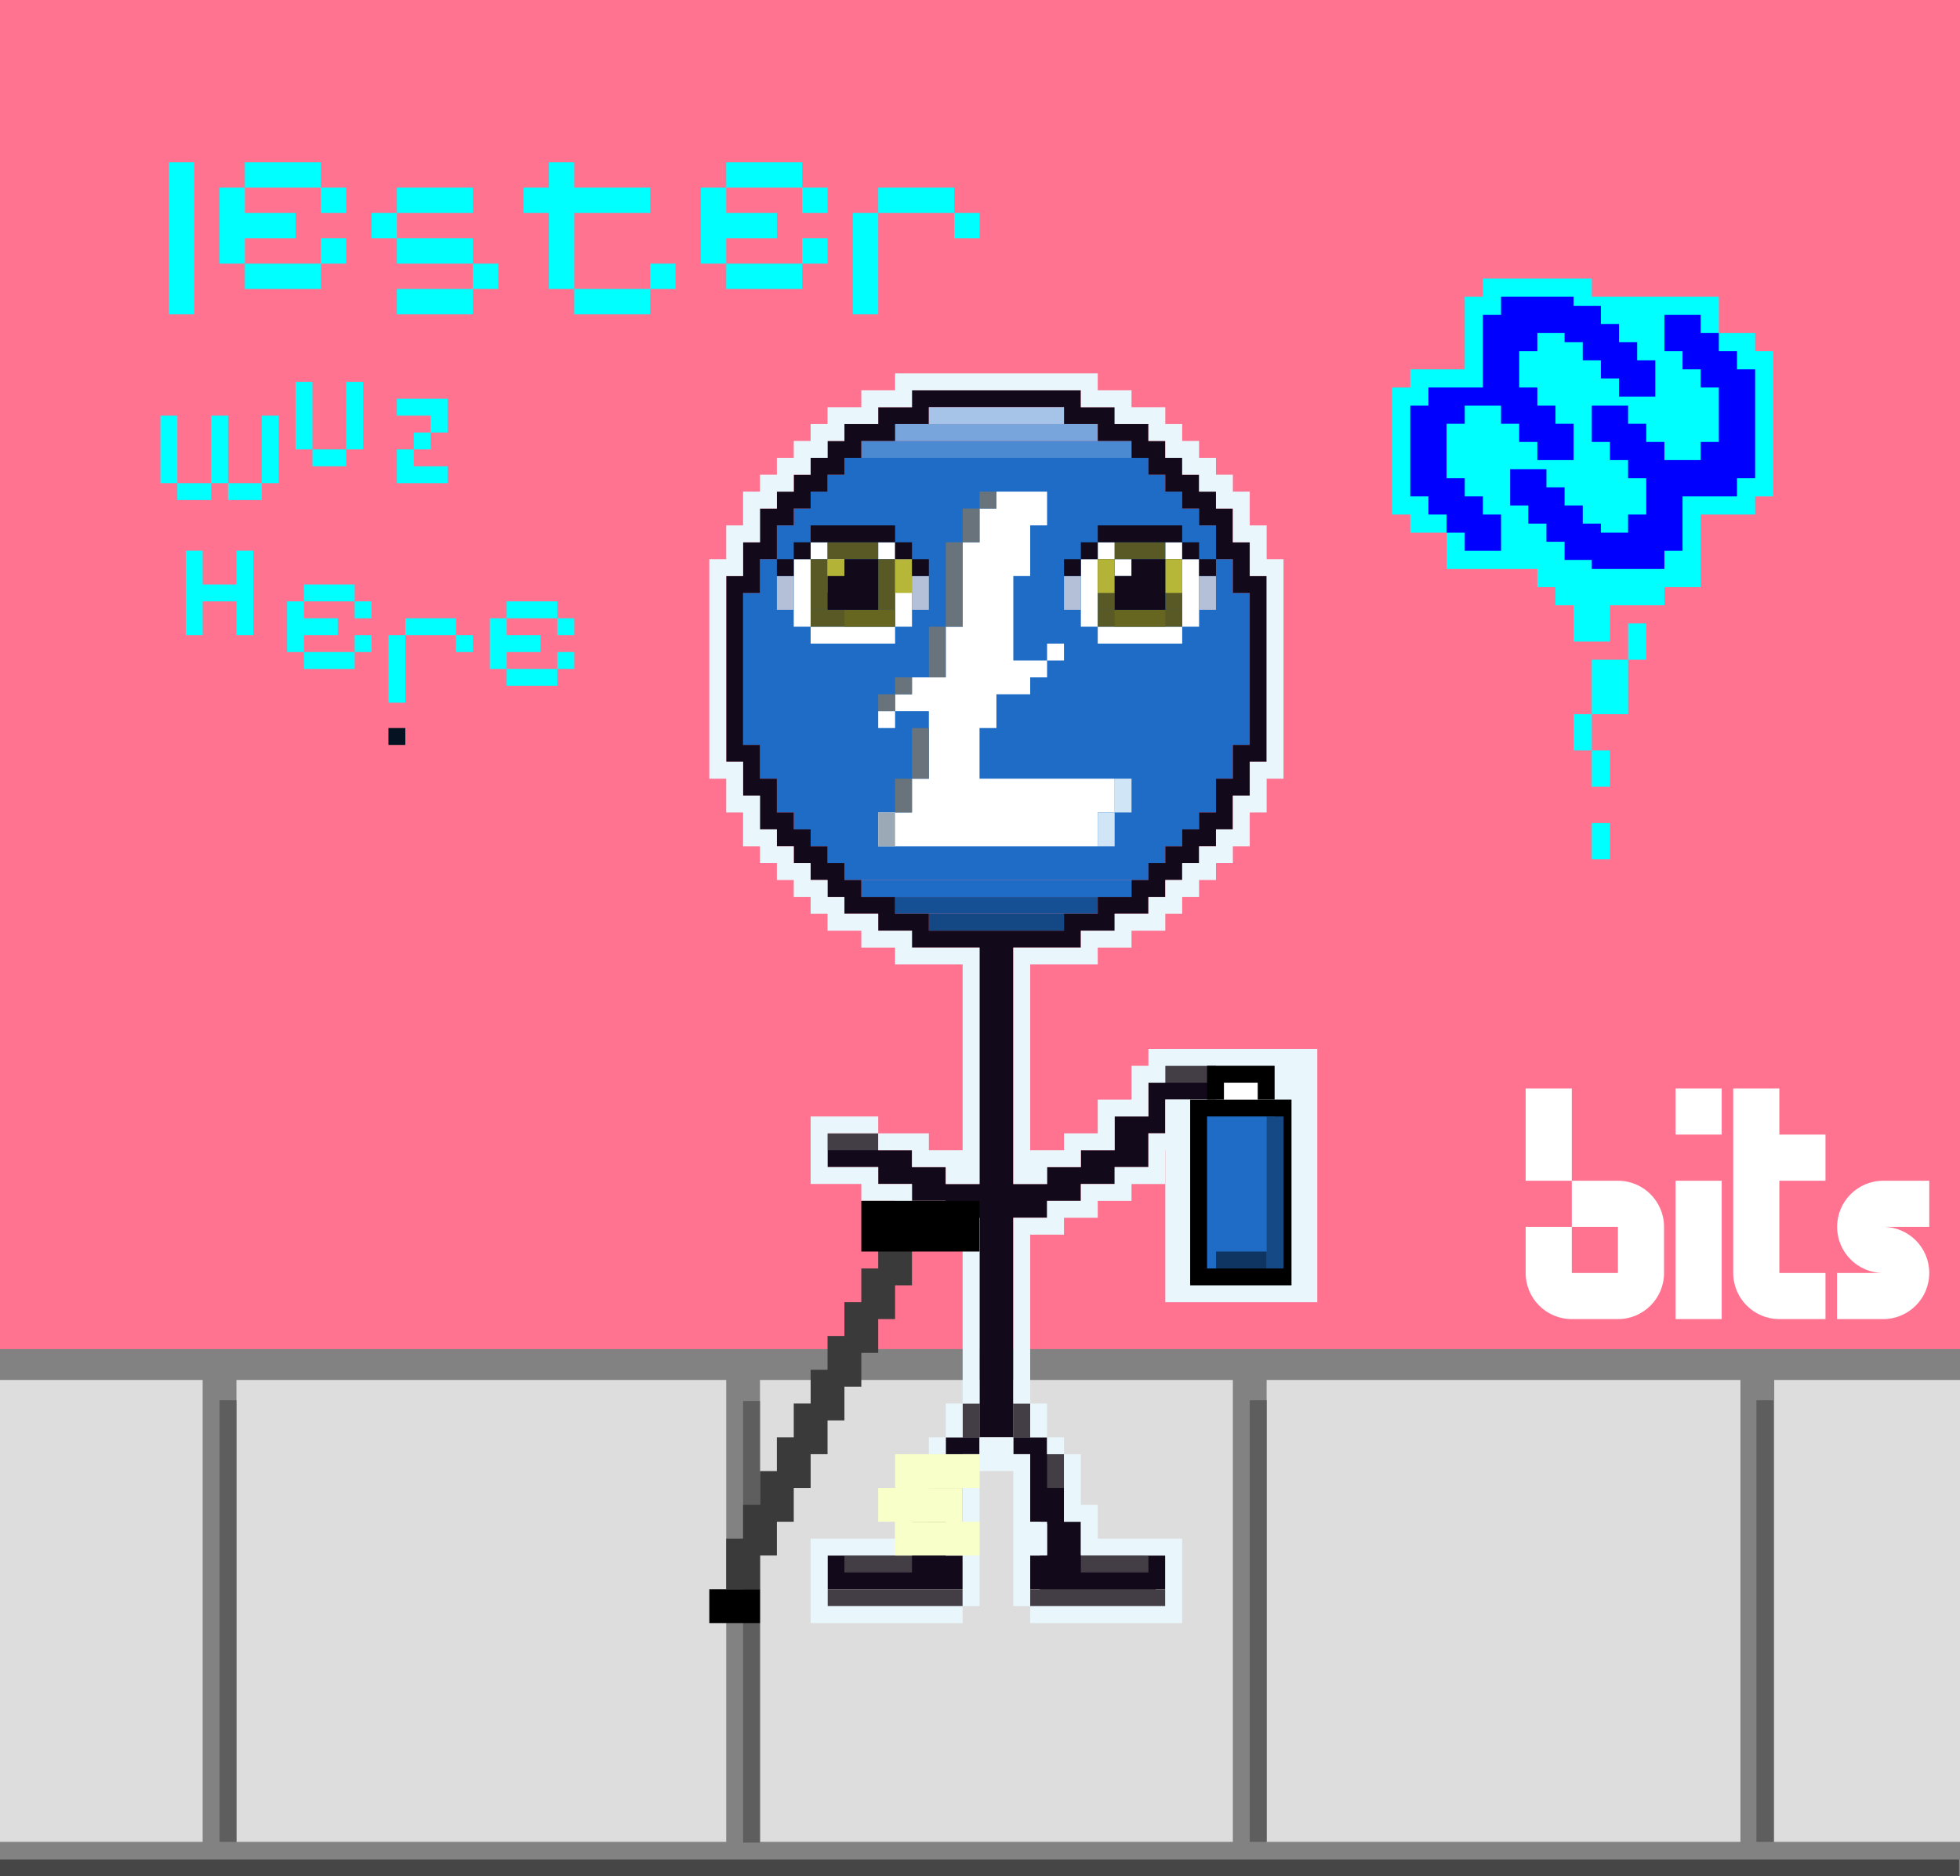 <?xml version="1.0" encoding="UTF-8"?>
<svg xmlns="http://www.w3.org/2000/svg" viewBox="0 0 1044.5 1000">
  <defs>
    <style>
      .cls-1 {
        fill: #68737b;
      }

      .cls-2 {
        fill: #595925;
      }

      .cls-3 {
        fill: #b6b639;
      }

      .cls-4 {
        fill: #4b89d1;
      }

      .cls-5 {
        fill: #828282;
      }

      .cls-6 {
        fill: #0f3663;
      }

      .cls-7 {
        mix-blend-mode: overlay;
      }

      .cls-7, .cls-8 {
        fill: #fff;
      }

      .cls-9 {
        fill: #e9f6fb;
      }

      .cls-10 {
        fill: #120a1b;
      }

      .cls-11 {
        fill: #3a3a3a;
      }

      .cls-12 {
        fill: blue;
      }

      .cls-13 {
        isolation: isolate;
      }

      .cls-14 {
        fill: #1e6cc5;
      }

      .cls-15 {
        fill: #f9ffc8;
      }

      .cls-16 {
        fill: #9aa9b5;
      }

      .cls-17 {
        fill: #666620;
      }

      .cls-18 {
        fill: #78a6dc;
      }

      .cls-19 {
        fill: #ddd;
      }

      .cls-20 {
        fill: #a5c4e8;
      }

      .cls-21 {
        fill: #144885;
      }

      .cls-22 {
        fill: #464646;
      }

      .cls-23 {
        fill: #ff7391;
      }

      .cls-24 {
        fill: #144985;
      }

      .cls-25 {
        fill: #165094;
      }

      .cls-26 {
        fill: #433e46;
      }

      .cls-27 {
        fill: #5e5e5e;
      }

      .cls-28 {
        fill: #b3b338;
      }

      .cls-29 {
        fill: #b3c0d7;
      }

      .cls-30 {
        fill: aqua;
      }

      .cls-31 {
        fill: #d0e5f5;
      }

      .cls-32 {
        fill: #051221;
      }
    </style>
  </defs>
  <g class="cls-13">
    <g id="Layer_1" data-name="Layer 1">
      <rect class="cls-23" width="1044.5" height="1000"/>
      <g>
        <polygon class="cls-30" points="935.33 187.17 935.33 177.5 915.98 177.5 915.98 158.16 877.3 158.16 867.62 158.16 848.28 158.16 848.28 148.48 790.25 148.48 790.25 158.16 780.58 158.16 780.58 196.84 770.91 196.84 761.23 196.84 751.56 196.84 751.56 206.52 741.89 206.52 741.89 274.22 751.56 274.22 751.56 283.89 761.23 283.89 770.91 283.89 770.91 293.56 770.91 303.23 819.27 303.23 819.27 312.91 828.94 312.91 828.94 322.58 838.61 322.58 838.61 341.92 857.95 341.92 857.95 322.58 886.97 322.58 886.97 312.91 906.31 312.91 906.31 274.22 915.98 274.22 935.33 274.22 935.33 264.55 945 264.55 945 187.17 935.33 187.17"/>
        <rect class="cls-30" x="848.28" y="351.59" width="19.34" height="29.02"/>
        <rect class="cls-30" x="848.28" y="399.95" width="9.67" height="19.34"/>
        <rect class="cls-30" x="848.28" y="438.64" width="9.67" height="19.34"/>
        <rect class="cls-30" x="838.61" y="380.61" width="9.67" height="19.34"/>
        <rect class="cls-30" x="867.62" y="332.25" width="9.67" height="19.34"/>
      </g>
      <g>
        <g>
          <rect class="cls-19" y="729.95" width="1044.5" height="255.46"/>
          <path class="cls-5" d="M1044.5,735.44v-16.47H0v16.47h108v246.17H0v18.4h1044.5v-18.4h-99v-246.17h99ZM657,735.44v246.17h-252v-246.17h252ZM126,735.44h261v246.17H126v-246.17ZM927.5,981.6h-252.5v-246.17h252.5v246.17Z"/>
        </g>
        <path class="cls-27" d="M117,746.26h9v235.34h-9v-235.34ZM396,982h9v-235.34h-9v235.34ZM666,981.6h9v-235.34h-9v235.34ZM936,981.6h9v-235.34h-9v235.34Z"/>
      </g>
      <rect class="cls-22" y="991" width="1044" height="9"/>
      <g>
        <g>
          <rect class="cls-9" x="621" y="559" width="81" height="135"/>
          <g>
            <g>
              <rect class="cls-14" x="459" y="469" width="144" height="9"/>
              <polygon class="cls-14" points="657 316 657 298 648 298 648 280 639 280 639 271 630 271 630 262 621 262 621 253 612 253 612 244 450 244 450 253 441 253 441 262 432 262 432 271 423 271 423 280 414 280 414 298 405 298 405 316 396 316 396 397 405 397 405 415 414 415 414 433 423 433 423 442 432 442 432 451 441 451 441 460 450 460 450 469 612 469 612 460 621 460 621 451 630 451 630 442 639 442 639 433 648 433 648 415 657 415 657 397 666 397 666 316 657 316"/>
            </g>
            <rect class="cls-26" x="540" y="748" width="9" height="18"/>
            <rect class="cls-26" x="513" y="748" width="9" height="18"/>
            <g>
              <rect class="cls-18" x="477" y="226" width="108" height="9" transform="translate(1062 461) rotate(180)"/>
              <rect class="cls-4" x="459" y="235" width="144" height="9" transform="translate(1062 478.99) rotate(180)"/>
            </g>
            <g>
              <rect class="cls-21" x="495" y="487" width="72" height="9"/>
              <rect class="cls-25" x="477" y="478" width="108" height="9"/>
            </g>
            <path class="cls-8" d="M441,307v-9h9v9h-9ZM477,343v-9h-45v9h45ZM486,298h-9v36h9v-36ZM468,289v9h9v-9h-9ZM441,289h-9v9h9v-9ZM423,298v36h9v-36h-9ZM603,307v-9h-9v9h9ZM585,343h45v-9h-45v9ZM630,298v36h9v-36h-9ZM621,289v9h9v-9h-9ZM594,289h-9v9h9v-9ZM576,298v36h9v-36h-9ZM522,388h9v-18h18v-9h9v-9h-18v-45h9v-27h9v-18h-27v9h-9v18h-9v45h-9v27h-18v9h-9v9h18v36h-9v18h-18v18h117v-18h9v-18h-72v-27ZM567,343h-9v9h9v-9ZM468,388h9v-9h-9v9Z"/>
            <g>
              <rect class="cls-2" x="468" y="298" width="9" height="27"/>
              <rect class="cls-2" x="432" y="298" width="9" height="27"/>
              <rect class="cls-2" x="441" y="289" width="27" height="9"/>
              <rect class="cls-2" x="432" y="325" width="45" height="9"/>
              <rect class="cls-29" x="414" y="307" width="9" height="18"/>
              <rect class="cls-29" x="486" y="307" width="9" height="18"/>
            </g>
            <rect class="cls-3" x="477" y="298" width="9" height="18"/>
            <rect class="cls-28" x="441" y="298" width="9" height="18"/>
            <rect class="cls-17" x="450" y="325" width="27" height="9"/>
            <g>
              <g>
                <rect class="cls-2" x="621" y="298" width="9" height="27"/>
                <rect class="cls-2" x="585" y="298" width="9" height="27"/>
                <rect class="cls-2" x="594" y="289" width="27" height="9"/>
                <rect class="cls-2" x="585" y="325" width="45" height="9"/>
                <rect class="cls-29" x="567" y="307" width="9" height="18"/>
                <rect class="cls-29" x="639" y="307" width="9" height="18"/>
              </g>
              <rect class="cls-17" x="594" y="325" width="27" height="9"/>
              <rect class="cls-28" x="585" y="298" width="9" height="18"/>
              <rect class="cls-3" x="621" y="298" width="9" height="18"/>
            </g>
            <path class="cls-10" d="M540,775v-9h18v9h9v36h9v17.74h33.72v.26h11.28v18h-5.1v.56h-6.18v.1h-55.52v-.66h-5.2v-18h5.2v-.26h3.8v-16.61h-3.38v-1.13h-5.62v-36h-9ZM504,775h-9v36h-9v18h-45v18h72v-18h-9v-18h9v-36h9v-9h-18v9ZM441,307v18h27v-27h-18v9h-9ZM423,307v-9h-9v9h9ZM432,289h-9v9h9v-9ZM477,280h-45v9h45v-9ZM486,298v-9h-9v9h9ZM495,307v-9h-9v9h9ZM621,325v-27h-18v9h-9v18h27ZM567,307h9v-9h-9v9ZM576,298h9v-9h-9v9ZM585,280v9h45v-9h-45ZM630,289v9h9v-9h-9ZM639,307h9v-9h-9v9ZM666,307v-18h-9v-18h-9v-9h-9v-9h-18v9h9v9h9v9h9v18h9v18h9v81h-9v18h-9v18h-9v9h-9v9h-9v9h-9v9h-9v9h-18v9h-18v9h-72v-9h-18v-9h-18v-9h-9v-9h-9v-9h-9v-9h-9v-9h-9v-18h-9v-18h-9v-81h9v-18h9v-18h9v-9h9v-9h9v-9h9v-9h9v-9h18v-9h18v-9h72v9h27v-9h-18v-9h-90v9h-18v9h-18v9h-9v9h-9v9h-9v9h-9v9h-9v18h-9v18h-9v99h9v18h9v18h9v9h9v9h9v9h9v9h9v9h18v9h18v9h36v126h-18v-9h-18v-9h-18v-9h-27v18h27v9h18v9h18v9h18v117h18v-117h18v-9h18v-9h18v-9h18v-18h9v-18h27v-18h-27v9h-9v18h-18v18h-18v9h-18v9h-18v-126h36v-9h18v-9h18v-9h9v-9h9v-9h9v-9h9v-9h9v-18h9v-18h9v-99h-9ZM585,226v9h18v9h9v9h18v-9h-9v-9h-9v-9h-27Z"/>
            <path class="cls-31" d="M594,415h9v18h-9v-18ZM585,451h9v-18h-9v18Z"/>
            <rect class="cls-16" x="468" y="433" width="9" height="18"/>
            <path class="cls-1" d="M486,433h-9v-18h9v18ZM495,388h-9v27h9v-27ZM504,334h-9v27h9v-27ZM513,289h-9v45h9v-45ZM522,271h-9v18h9v-18ZM531,262h-9v9h9v-9ZM486,361h-9v9h9v-9ZM477,370h-9v9h9v-9Z"/>
            <rect class="cls-20" x="495" y="217" width="72" height="9"/>
            <g>
              <rect class="cls-26" x="549" y="847" width="72" height="9"/>
              <rect class="cls-26" x="576" y="829" width="36" height="9"/>
              <rect class="cls-26" x="558" y="775" width="9" height="18"/>
            </g>
            <g>
              <rect class="cls-26" x="441" y="847" width="72" height="9" transform="translate(954 1703) rotate(-180)"/>
              <rect class="cls-26" x="450" y="829" width="36" height="9" transform="translate(936 1667) rotate(-180)"/>
              <rect class="cls-26" x="495" y="775" width="9" height="18" transform="translate(999 1568) rotate(-180)"/>
            </g>
            <rect class="cls-26" x="621" y="568" width="27" height="9"/>
            <rect class="cls-26" x="441" y="604" width="27" height="9"/>
            <path class="cls-9" d="M558,775v-9h9v9h-9ZM576,811v18h45v27h-72v9h81v-45h-45v-18h-9v-27h-9v36h9ZM558,829v-18h-9v-36h-9v-9h-18v9h-9v36h-9v18h9v27h9v-72h18v72h9v-27h9ZM504,766h-9v9h9v-9ZM441,829h45v-18h9v-36h-9v27h-9v18h-45v45h81v-9h-72v-27ZM522,649h-18v-9h-18v-9h-18v-9h-27v-18h27v-9h-36v36h27v9h18v9h18v9h18v90h9v-99ZM513,748h-9v18h9v-18ZM558,766v-18h-9v18h9ZM675,298v-18h-9v-18h-9v-9h-9v-9h-9v-9h-9v-9h-9v-9h-18v-9h-18v-9h-108v9h-18v9h-18v9h-9v9h-9v9h-9v9h-9v9h-9v18h-9v18h-9v117h9v18h9v18h9v9h9v9h9v9h9v9h9v9h18v9h18v9h36v99h-18v-9h-27v9h18v9h18v9h18v-126h-36v-9h-18v-9h-18v-9h-9v-9h-9v-9h-9v-9h-9v-9h-9v-18h-9v-18h-9v-99h9v-18h9v-18h9v-9h9v-9h9v-9h9v-9h9v-9h18v-9h18v-9h90v9h18v9h18v9h9v9h9v9h9v9h9v9h9v18h9v18h9v99h-9v18h-9v18h-9v9h-9v9h-9v9h-9v9h-9v9h-18v9h-18v9h-36v126h18v-9h18v-9h18v-18h18v-18h9v-9h27v18h-27v18h-9v18h-18v9h-18v9h-18v9h-18v99h9v-90h18v-9h18v-9h18v-9h18v-18h9v-18h27v-36h-45v9h-9v18h-18v18h-18v9h-18v-99h36v-9h18v-9h18v-9h9v-9h9v-9h9v-9h9v-9h9v-18h9v-18h9v-117h-9Z"/>
          </g>
          <rect x="634.25" y="586" width="54" height="99"/>
          <rect class="cls-14" x="643.25" y="595" width="36" height="81"/>
          <rect x="643.25" y="568" width="36" height="18"/>
          <rect class="cls-8" x="652.25" y="577" width="18" height="9"/>
        </g>
        <rect class="cls-24" x="675" y="595" width="9" height="81"/>
        <rect class="cls-6" x="648" y="667" width="27" height="9"/>
      </g>
      <path class="cls-7" d="M892.93,629.26h24.58v73.74h-24.58v-73.74ZM892.93,604.68h24.58v-24.58h-24.58v24.58ZM948.23,580.1h-24.58v98.32h0c0,13.57,11,24.58,24.58,24.58h24.58v-24.58h-24.58v-49.16h24.58v-24.58h-24.58v-24.58ZM1028.12,653.84v-24.58h-24.58c-13.55.03-24.52,11.02-24.52,24.58h0c0,13.56,10.97,24.55,24.52,24.58h0s-24.58,0-24.58,0v24.58h24.58c13.57,0,24.58-11,24.58-24.58h0c0-13.56-10.97-24.55-24.52-24.58h0s24.52,0,24.52,0ZM837.62,580.1h-24.58v49.16h24.58v-49.16ZM862.2,629.26h-24.58v24.58h24.58v24.58h-24.58v-24.58h-24.58v24.58h0c0,13.57,11,24.58,24.58,24.58h24.58c13.57,0,24.58-11,24.58-24.58h0v-24.58h0c0-13.58-11-24.58-24.58-24.58Z"/>
      <path class="cls-30" d="M103.5,167.5h-13.5v-81h13.5v81ZM130.5,100h-13.5v40.5h13.5v-40.5ZM130.5,127h27v-13.5h-27v13.5ZM171,86.5h-40.5v13.5h40.5v-13.5ZM171,113.5h13.5v-13.5h-13.5v13.5ZM171,140.5h13.5v-13.5h-13.5v13.5ZM171,140.5h-40.5v13.5h40.5v-13.5ZM387,100h-13.5v40.5h13.5v-40.5ZM387,127h27v-13.5h-27v13.5ZM427.5,86.5h-40.5v13.5h40.5v-13.5ZM427.5,113.5h13.5v-13.5h-13.5v13.5ZM427.5,140.5h13.5v-13.5h-13.5v13.5ZM427.5,140.5h-40.5v13.5h40.5v-13.5ZM211.5,113.5h-13.5v13.5h13.5v-13.5ZM211.5,113.5h40.5v-13.5h-40.5v13.5ZM252,127h-40.5v13.5h40.5v-13.5ZM252,154h13.5v-13.5h-13.5v13.5ZM211.5,167.5h40.5v-13.5h-40.5v13.5ZM346.5,100h-67.5v13.5h67.5v-13.5ZM306,86.5h-13.5v67.5h13.5v-67.5ZM346.5,154h-40.5v13.5h40.5v-13.5ZM346.5,154h13.5v-13.5h-13.5v13.5ZM468,113.5h-13.5v54h13.5v-54ZM508.5,100h-40.5v13.5h40.5v-13.5ZM508.5,127h13.5v-13.5h-13.5v13.5ZM94.5,221.5h-9v36h9v-36ZM121.5,221.5h-9v36h9v-36ZM112.5,257.5h-18v9h18v-9ZM148.5,221.5h-9v36h9v-36ZM139.5,257.5h-18v9h18v-9ZM166.5,203.5h-9v36h9v-36ZM193.5,203.5h-9v36h9v-36ZM184.5,239.5h-18v9h18v-9ZM238.5,212.5h-27v9h27v-9ZM229.5,230.5h9v-9h-9v9ZM229.5,230.5h-9v9h9v-9ZM220.5,239.5h-9v9h9v-9ZM238.5,248.5h-27v9h27v-9ZM99,338.5h9v-45h-9v45ZM108,320.5h18v-9h-18v9ZM135,293.5h-9v45h9v-45ZM162,320.5h-9v27h9v-27ZM162,338.5h18v-9h-18v9ZM189,311.5h-27v9h27v-9ZM189,329.5h9v-9h-9v9ZM189,347.5h9v-9h-9v9ZM189,347.5h-27v9h27v-9ZM270,329.5h-9v27h9v-27ZM270,347.5h18v-9h-18v9ZM297,320.5h-27v9h27v-9ZM297,338.5h9v-9h-9v9ZM297,356.5h9v-9h-9v9ZM297,356.5h-27v9h27v-9ZM216,338.5h-9v36h9v-36ZM243,329.5h-27v9h27v-9ZM243,347.5h9v-9h-9v9Z"/>
      <rect class="cls-32" x="207" y="388" width="9" height="9"/>
      <polygon class="cls-12" points="809.59 225.86 809.59 235.53 819.27 235.53 819.27 245.2 838.61 245.2 838.61 225.86 828.94 225.86 828.94 216.19 819.27 216.19 819.27 206.52 809.59 206.52 809.59 196.84 809.59 187.17 819.27 187.17 819.27 177.5 833.77 177.5 833.77 182.34 843.45 182.34 843.45 192.01 853.12 192.01 853.12 201.68 862.79 201.68 862.79 211.35 882.13 211.35 882.13 192.01 872.46 192.01 872.46 182.34 862.79 182.34 862.79 172.66 853.12 172.66 853.12 162.99 838.61 162.99 838.61 158.16 819.27 158.16 799.92 158.16 799.92 167.83 790.25 167.83 790.25 177.5 790.25 187.17 790.25 196.84 790.25 206.52 761.23 206.52 761.23 216.19 751.56 216.19 751.56 225.86 751.56 235.53 751.56 245.2 751.56 254.88 751.56 264.55 761.23 264.55 761.23 274.22 770.91 274.22 770.91 283.89 780.58 283.89 780.58 293.56 799.92 293.56 799.92 274.22 790.25 274.22 790.25 264.55 780.58 264.55 780.58 254.88 770.91 254.88 770.91 245.2 770.91 235.53 770.91 225.86 780.58 225.86 780.58 216.19 790.25 216.19 799.92 216.19 799.92 225.86 809.59 225.86"/>
      <polygon class="cls-12" points="925.66 196.84 925.66 187.17 915.98 187.17 915.98 177.5 906.31 177.5 906.31 167.83 886.97 167.83 886.97 187.17 896.64 187.17 896.64 196.84 906.31 196.84 906.31 206.52 915.98 206.52 915.98 216.19 915.98 225.86 915.98 235.53 906.31 235.53 906.31 245.2 896.64 245.2 886.97 245.2 886.97 235.53 877.3 235.53 877.3 225.86 867.62 225.86 867.62 216.19 848.28 216.19 848.28 235.53 857.95 235.53 857.95 245.2 867.62 245.2 867.62 254.88 877.3 254.88 877.3 264.55 877.3 274.22 867.62 274.22 867.62 283.89 853.12 283.89 853.12 279.05 843.45 279.05 843.45 269.38 833.77 269.38 833.77 259.71 824.1 259.71 824.1 250.04 804.76 250.04 804.76 269.38 814.43 269.38 814.43 279.05 824.1 279.05 824.1 288.73 833.77 288.73 833.77 298.4 848.28 298.4 848.28 303.23 867.62 303.23 886.97 303.23 886.97 293.56 896.64 293.56 896.64 283.89 896.64 274.22 896.64 264.55 906.31 264.55 915.98 264.55 925.66 264.55 925.66 254.88 935.33 254.88 935.33 245.2 935.33 235.53 935.33 225.86 935.33 216.19 935.33 206.52 935.33 196.84 925.66 196.84"/>
      <rect class="cls-15" x="477" y="811" width="45" height="18"/>
      <rect class="cls-15" x="468" y="793" width="45" height="18"/>
      <rect class="cls-15" x="477" y="775" width="45" height="18"/>
      <rect x="378" y="847" width="27" height="18"/>
      <polygon class="cls-11" points="486 658 468 658 468 676 459 676 459 694 450 694 450 712 441 712 441 730 432 730 432 748 423 748 423 766 414 766 414 784 405 784 405 802 396 802 396 820 387 820 387 847 405 847 405 829 414 829 414 811 423 811 423 793 432 793 432 775 441 775 441 757 450 757 450 739 459 739 459 721 468 721 468 703 477 703 477 685 486 685 486 658"/>
      <rect x="459" y="640" width="63" height="27"/>
    </g>
  </g>
</svg>